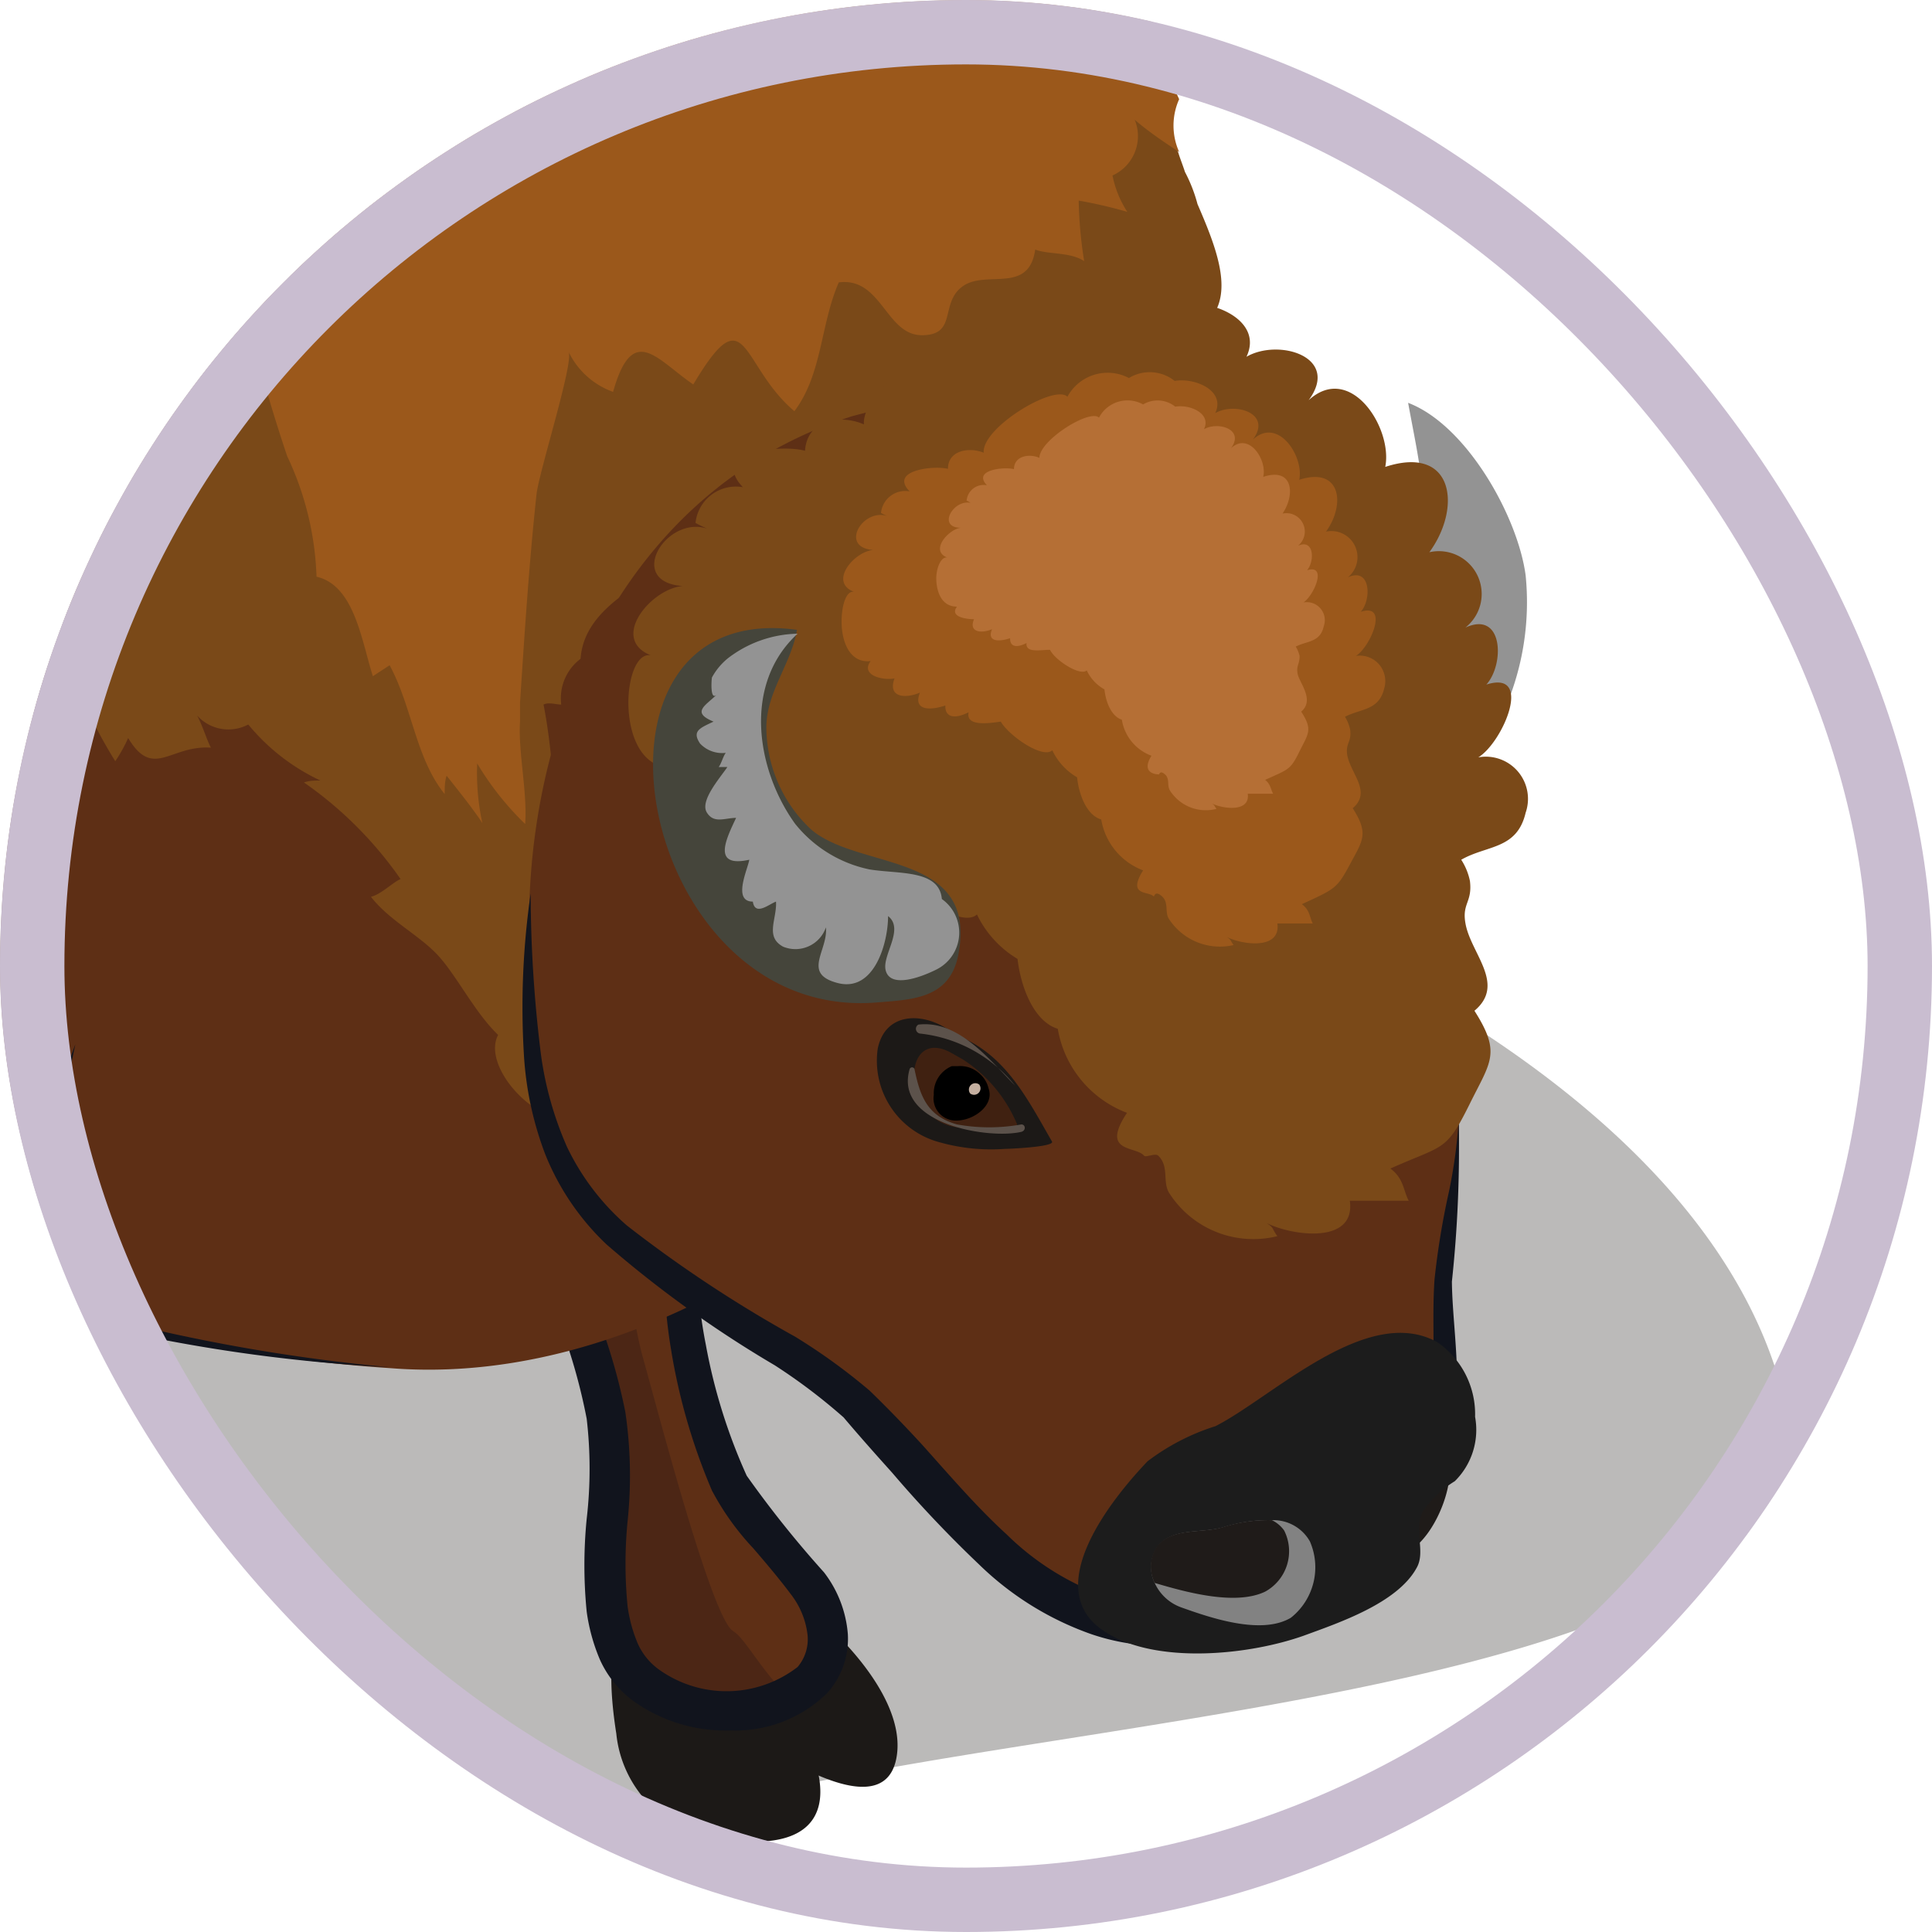 <svg xmlns="http://www.w3.org/2000/svg" width="60" height="60" fill="none"><g clip-path="url(#a)"><mask id="b" width="60" height="60" x="0" y="0" maskUnits="userSpaceOnUse" style="mask-type:alpha"><circle cx="30" cy="30" r="30" fill="#D9D9D9"/></mask><g mask="url(#b)"><path fill="#1C1917" d="M-.26 53.94c6.67 4.22-2.5 9.56.17 13.11 2.67 3.55 7.39-1.41 7.39-1.41a38 38 0 0 1 14.83-9.48c8.89-2.89 35.34-3.33 33.34-12.44s-14.45-16.45-32-20.45-33.56-6.44-37.56-6.89c-4-.45-13.56 2.45-12.22 6.67 1.34 4.22 1.11 12.22 1.11 12.22s-20.08 5.81-19.89 6.45c.83 2.72 4.67 2.89 4.67 2.89s19.71-5.75 21.11-2.89A20.83 20.83 0 0 0-.26 53.94Z" opacity=".3"/><path fill="#1C1917" d="M23.94 49.16c1.5.84 4.22 3.35 3.91 5.37-.24 1.58-2 .86-3.06.31a5.19 5.19 0 0 1-3-4.3 1.39 1.39 0 0 1 2.15-1.38Z"/><path fill="#1C1917" d="M23.57 51.86c2.16 2.42 3.36 6-1.31 5.23a3.65 3.65 0 0 1-3.12-3.25c-.89-5.64 2.25-4.4 4.43-1.98Z"/><path fill="#5E2F15" d="M22.62 46a18.55 18.55 0 0 1-1.46-6c-.08-1.19.43-1.86.43-3s-.39-2.38-.52-3.58c-.91-8.17 4.29-14.4 2.93-22.69-.32-1.93-.08-3.14-1.09-5.23a17.18 17.18 0 0 0-3.3-4.45c-2.91-3-5.74-4.55-7.68-2.46-.358.4-.657.847-.89 1.33a26 26 0 0 0-1.67 5.71 23.15 23.15 0 0 0 .45 10.62c.6 2.14 1.55 4.33 2.18 6.46 1.47 4.92 2.7 9.57 4.42 14.5.8 2.29 2.05 4.51 2.44 7.08.33 2.2-.53 4.93.37 7 .78 1.85 3.63 2.33 5.28 1.46a2 2 0 0 0 1.21-1.91c-.03-1.77-2.41-3.29-3.1-4.84Z"/><path fill="#4C2615" d="M24.51 52.71c-1.65.87-4.5.39-5.28-1.46-.9-2.1 0-4.83-.37-7-.39-2.57-1.64-4.79-2.44-7.08-1.72-4.93-2.95-9.58-4.42-14.5-.63-2.13-1.58-4.32-2.18-6.46a23.15 23.15 0 0 1-.45-10.62A26 26 0 0 1 11-.15c2.65.87 7.76 3.36 8.09 9.69.45 8.55-1.33 18-1.11 18.44.22.44 2.11 7.11 1.67 8.34-.44 1.23-.11 4.33.33 5.89.44 1.56 2.11 8 2.78 8.44.39.23.9 1.27 1.75 2.06Z"/><path fill="#11141D" d="M24.77 51.77a3.61 3.61 0 0 1-4.29.09 2 2 0 0 1-.67-.81 4.491 4.491 0 0 1-.32-1.17 13.547 13.547 0 0 1 0-2.63 13.61 13.61 0 0 0-.07-3.4 18.426 18.426 0 0 0-1.24-3.89 82.523 82.523 0 0 1-3.09-8.47c-.94-3-1.88-5.94-2.72-8.61-.84-2.67-2-4.93-2.53-6.7.38 1.83 1.3 4.16 2 6.85.7 2.69 1.5 5.72 2.36 8.73.43 1.5.88 3 1.35 4.46.47 1.46 1 2.9 1.55 4.18a17.995 17.995 0 0 1 1.12 3.66c.12 1.033.12 2.076 0 3.11a14.633 14.633 0 0 0 0 2.88 5.81 5.81 0 0 0 .41 1.49c.233.519.598.967 1.06 1.3a4.9 4.9 0 0 0 3 .9 4.07 4.07 0 0 0 3-1.16 2.52 2.52 0 0 0 .64-1.84 3.61 3.61 0 0 0-.74-1.91 33.037 33.037 0 0 1-2.4-3 17.446 17.446 0 0 1-1.27-4.07 14.17 14.17 0 0 1-.26-2.19c0-.65.32-1.38.38-2.27.05-1.76-.59-3.18-.65-4.66-.123-1.44-.09-2.888.1-4.32.35-2.75 1-5.15 1.43-7a49.903 49.903 0 0 0-2 6.89 19.003 19.003 0 0 0-.31 4.45c0 1.57.59 3.15.48 4.53-.05.67-.41 1.41-.46 2.31.006.807.076 1.613.21 2.41.244 1.506.67 2.977 1.27 4.38a8.229 8.229 0 0 0 1.28 1.79c.44.51.85 1 1.17 1.43.287.367.467.806.52 1.27a1.33 1.33 0 0 1-.31.99Z"/><path fill="#5E2F15" d="M12.13 42.49c4.92.39 9.87-1.71 13.75-4.66 4.57-3.48 7.15-10.94 8.94-16.08a33.888 33.888 0 0 0 .64-16.81C32.68-6.51 20.82-14.89 9.65-16.51a55.551 55.551 0 0 0-12.09-.37c-3.48.28-7.39.88-10.86.45-4.17-.5-8.09-2.36-12.31-2.78-5-.5-10.28-1.31-14.92 1a12.28 12.28 0 0 0-6.4 8c-1 3.9.62 6.33 1.54 9.93 1.27 5 2.38 10 6.25 13.57a48.307 48.307 0 0 0 5.06 3.94 19.71 19.71 0 0 1 2.59 1.82c.437.522.93.995 1.47 1.41 3.36 2.21 7.47 3.15 11.17 4.63a14.63 14.63 0 0 1 4.3 2.78A26.825 26.825 0 0 1-10.36 32a35.633 35.633 0 0 0 3.62 4.15 18.998 18.998 0 0 0 7.42 4.16 47.575 47.575 0 0 0 11.45 2.18Z"/><path fill="#11141D" d="M-46.46-9.5a11.71 11.71 0 0 1 3.22-6 12.26 12.26 0 0 1 6-3.23 24 24 0 0 1 7-.33c1.19.09 2.39.22 3.59.34a26.87 26.87 0 0 1 3.52.53c2.4.5 5.12 1.52 8.34 2.13 3.22.61 6.88.27 10.54-.11a56.436 56.436 0 0 1 11.5-.11 33.277 33.277 0 0 1 11.56 3.1 34.099 34.099 0 0 1 9.8 6.9A24.69 24.69 0 0 1 35.36 5.9c.16.87.31 1.73.4 2.58a37.99 37.99 0 0 1 .22 4.93 29.716 29.716 0 0 1-1.23 8.32 28.788 28.788 0 0 0 1.52-8.31 36.441 36.441 0 0 0-.1-5c-.07-.86-.19-1.74-.35-2.63a25.973 25.973 0 0 0-.68-2.66 26.42 26.42 0 0 0-6-9.94A34.537 34.537 0 0 0 19.28-14a34 34 0 0 0-11.86-3.33c-3.893-.4-7.817-.4-11.71 0-3.69.36-7.16.69-10.21.07-3.05-.62-5.81-1.62-8.29-2.14a25.893 25.893 0 0 0-3.66-.55c-1.2-.13-2.41-.26-3.63-.35a24.999 24.999 0 0 0-7.41.36 13.5 13.5 0 0 0-6.61 3.55 13 13 0 0 0-3.56 6.61 10.362 10.362 0 0 0 .07 4.25c.32 1.47.89 2.9 1.34 4.41.87 3 1.52 6.55 3.2 10a16.003 16.003 0 0 0 3.47 4.73 43.878 43.878 0 0 0 4.71 3.7c.82.6 1.76 1.1 2.51 1.66a6.72 6.72 0 0 1 1 1c.364.419.793.776 1.27 1.06a27.64 27.64 0 0 0 5.68 2.58c1.94.68 3.91 1.28 5.76 2 1.78.87 3.411 2.017 4.83 3.4a27.489 27.489 0 0 1 2.16 2c.67.68 1.2 1.49 1.83 2.25.63.76 1.27 1.46 1.93 2.15a20.01 20.01 0 0 0 2.08 1.93 19.131 19.131 0 0 0 4.76 2.55 34.885 34.885 0 0 0 4.78 1.44 51.08 51.08 0 0 0 8.38 1.13 55.644 55.644 0 0 1-8.32-1.41A35.493 35.493 0 0 1-.9 39.51a19.412 19.412 0 0 1-4.59-2.59 19.812 19.812 0 0 1-2-1.92c-.64-.69-1.26-1.4-1.86-2.15-.6-.75-1.12-1.58-1.82-2.31a26.68 26.68 0 0 0-2.18-2.08 18.998 18.998 0 0 0-5-3.6c-1.91-.82-3.87-1.43-5.78-2.13a27.535 27.535 0 0 1-5.46-2.55 4.334 4.334 0 0 1-1.05-.91 7.802 7.802 0 0 0-1.17-1.12c-.87-.65-1.72-1.1-2.51-1.7a41.547 41.547 0 0 1-4.57-3.65A15.003 15.003 0 0 1-42 8.4c-1.58-3.26-2.2-6.7-3.08-9.83-.46-1.56-1-3-1.3-4.32a9.152 9.152 0 0 1-.08-3.75Z"/><path fill="#1C1917" d="M3 63c2.16 2.41 3.37 6-1.3 5.22a3.66 3.66 0 0 1-3.13-3.24C-2.31 59.31.84 60.55 3 63Z"/><path fill="#5E2F15" d="M2.06 57.08a18.55 18.55 0 0 1-1.46-6c-.08-1.19.43-1.86.43-3S.64 45.7.51 44.5C-.4 36.33 4.8 30.1 3.44 21.81c-.32-1.93-.08-3.14-1.09-5.23a17.18 17.18 0 0 0-3.3-4.45c-2.91-3-5.74-4.55-7.68-2.46A5.71 5.71 0 0 0-9.52 11a26 26 0 0 0-1.67 5.71 23.15 23.15 0 0 0 .45 10.62c.6 2.14 1.55 4.33 2.18 6.46 1.47 4.92 2.7 9.57 4.42 14.5.8 2.29 2.05 4.51 2.44 7.08.33 2.2-.53 4.93.37 7 .78 1.85 3.63 2.33 5.28 1.46a2 2 0 0 0 1.21-1.91c-.03-1.73-2.41-3.25-3.1-4.84Z"/><path fill="#4C2615" d="M4 63.83c-1.65.87-4.5.39-5.28-1.46-.9-2.1 0-4.83-.37-7-.39-2.57-1.64-4.79-2.44-7.08-1.72-4.93-2.95-9.58-4.42-14.5-.63-2.13-1.58-4.32-2.18-6.46a23.152 23.152 0 0 1-.45-10.62c.32-1.959.864-3.875 1.62-5.71 2.65.87 7.76 3.36 8.09 9.69.45 8.55-1.33 18-1.11 18.44.22.44 2.11 7.11 1.67 8.34-.44 1.23-.11 4.33.33 5.89.44 1.56 2.11 8 2.78 8.44.35.2.86 1.2 1.76 2.03Z"/><path fill="#11141D" d="M4.21 62.88a3.62 3.62 0 0 1-4.29.1 2.1 2.1 0 0 1-.67-.82 4.92 4.92 0 0 1-.32-1.17 13.561 13.561 0 0 1 0-2.63 14.11 14.11 0 0 0-.07-3.4 19.422 19.422 0 0 0-1.24-3.89 80.224 80.224 0 0 1-3.09-8.47c-.94-3-1.88-5.94-2.73-8.61-.85-2.67-2-4.92-2.53-6.69.38 1.82 1.3 4.16 2 6.84.7 2.68 1.5 5.72 2.36 8.73.43 1.5.88 3 1.35 4.46.47 1.46 1 2.9 1.56 4.18a18.568 18.568 0 0 1 1.11 3.66 13.11 13.11 0 0 1 0 3.12 14.62 14.62 0 0 0 0 2.88 5.84 5.84 0 0 0 .42 1.49 3.16 3.16 0 0 0 1.05 1.29 5 5 0 0 0 3 .91 4.1 4.1 0 0 0 3-1.17 2.6 2.6 0 0 0 .64-1.84 3.74 3.74 0 0 0-.75-1.91 32.837 32.837 0 0 1-2.39-3 17.459 17.459 0 0 1-1.28-4.07 15.559 15.559 0 0 1-.26-2.18c0-.66.33-1.39.39-2.28 0-1.76-.6-3.18-.66-4.66a20.65 20.65 0 0 1 .1-4.32c.36-2.75 1.05-5.15 1.43-7a48.692 48.692 0 0 0-2 6.89 19.53 19.53 0 0 0-.32 4.45c0 1.57.59 3.15.48 4.53-.05.68-.41 1.41-.45 2.32a14.1 14.1 0 0 0 .21 2.4 17.89 17.89 0 0 0 1.27 4.38 8.559 8.559 0 0 0 1.28 1.8c.416.449.803.923 1.16 1.42.286.368.466.807.52 1.27a1.29 1.29 0 0 1-.28.99Z"/><path fill="#7A4918" d="M-24-15c-.31.08-.57.31-.83.38a3 3 0 0 0 2.08 1.49c-.09.11-.29.2-.39.34a1.47 1.47 0 0 0 1.25.85c.37 1.29 2.36 1.84 3.61 1.84-1.07 1.27 1.2 2.08 2.33 2.22-2.28.75.79 2.11 1.64 2.43-.4.26-.33.51-.52.72.36.06.61.31.93.4-1 .78-.22 1.36.83 1.39-.39.17-.78.54-1.2.69a3.62 3.62 0 0 0 1.91.21c-.42 1-1.86 1.29-2.29 2.38.35 0 .69.22 1 .26A7 7 0 0 0-15 2.81c.28.06.52.2.77.27a6.2 6.2 0 0 1-1 1.56 4 4 0 0 1 1 .19 8.328 8.328 0 0 0-1.15 2.43c.25 0 .54.06.78 0-.24.24-.38.92-.58 1.16.25 0 .51.2.77.26-.2.92-1.32 2.69.21 2.83a5.812 5.812 0 0 1-.82 2c.23 0 .67.24 1 .21 0 2-.35 3.43-.15 5.6a2 2 0 0 1 .82 1.87c.19-.113.366-.25.52-.41.077.268.177.53.3.78.15-.11.27-.37.5-.37.244.438.464.888.66 1.35 0-.25.3-.8.35-1.11.278.477.518.976.72 1.49.78-1.61-.78-7.39 1.19-7.82-.82-.37 1-3.15 1.15-4.21h-.34c.493-.393.93-.85 1.3-1.36.84 0 1.7.2 2.6.2.55 1.28 1.73 1.48 2.48 2.29.52.57.75 1.55 1.65 2.13-.16.18-.29.64-.44.81a4.64 4.64 0 0 1 2 2.43 16.45 16.45 0 0 0 2.26 3.17c-.38-.06-1 .18-1.39.14a15.229 15.229 0 0 0 1.42 2.94c.154-.228.288-.469.4-.72.78 1.3 1.31.21 2.57.3-.14-.27-.26-.69-.43-1a1.31 1.31 0 0 0 1.59.28 6.44 6.44 0 0 0 2.24 1.74c-.17 0-.34 0-.51.06 1.17.814 2.186 1.83 3 3-.24.1-.61.48-.92.55.57.74 1.52 1.2 2.1 1.84.58.64 1.13 1.76 1.85 2.45-.53 1 1.24 2.91 2.47 2.6 2.35-.58-.91-3 .5-3.86-1.33-2.72-1-6.16-1.56-9 .17-.08.37 0 .55 0a1.53 1.53 0 0 1 .6-1.42c.09-1.33 1.39-2.08 2.51-2.75a44.516 44.516 0 0 0 4.39-3.17c1-.77 1.62-.67 2.72-1.21.72-.37 1-1.15 1.75-1.48.93-.45 3.46-.48 4.21-1.5 1.89 0 3.64.09 4.07-.57.58-.86.06-2.17-.49-3.44a4.735 4.735 0 0 0-.39-1c-.07-.22-.15-.41-.21-.61a2 2 0 0 1 0-1.64c-.4-.83-.57-1.94-.93-2.66a24.536 24.536 0 0 0-1.63-2.21l.68-.18c-1.1-1.88-3.8-3.46-5.47-5a34.305 34.305 0 0 0-6.06-5c.246.003.49-.052.71-.16a14.843 14.843 0 0 0-3.8-2.2c-.07-1.35-2.58-1.88-3.09-2.42-7.62-2-15.18-.47-22.83.37-3.435.277-6.889.21-10.31-.2-2.27-.2-4.52-.44-6.68-.57a4.523 4.523 0 0 0-1 .25c0 .09 0 .14.11.15-1.23.17-1.77 1.26-.29 1.74Z"/><path fill="#5E2F15" d="M44.91 28.77c.06 2.1.29 4 .39 6 .1 2-.63 3.89-.45 6.08s.23 4.09-1.65 5.84-3.95 3.61-6.53 3.77c-4.48.27-6.8-3.46-9.54-6.3-2.74-2.84-7.45-4.16-9.47-7.57-1.47-2.48-1.34-5.94-1.21-8.81.28-6.31 3.41-12.73 10-14.85a16.51 16.51 0 0 1 15.41 3.62c1.44 1.42 3.2 3 3.83 5.24.74 2.72-.85 4.71-.78 6.98Z"/><path fill="#11141D" d="M27.71 45.74c.85.996 1.751 1.947 2.7 2.85a9.52 9.52 0 0 0 3.48 2.16 6.8 6.8 0 0 0 2.45.36 6.7 6.7 0 0 0 2.91-.71 12.755 12.755 0 0 0 2.68-1.81c.41-.36.82-.73 1.21-1.11a8.998 8.998 0 0 0 1.16-1.28 5.53 5.53 0 0 0 .95-3.31c0-1.1-.15-2.14-.16-3.09.178-1.66.249-3.33.21-5-.048.74-.148 1.475-.3 2.2a24.126 24.126 0 0 0-.45 2.74c-.07 1 0 2-.05 3.08a4.84 4.84 0 0 1-.95 2.8 17.994 17.994 0 0 1-2.3 2.12 12.177 12.177 0 0 1-2.49 1.58 5.63 5.63 0 0 1-2.45.55 6 6 0 0 1-2.05-.32 8.36 8.36 0 0 1-3-1.9c-.92-.84-1.75-1.81-2.61-2.77-.46-.5-1-1.07-1.64-1.69a18.462 18.462 0 0 0-2.32-1.68 40.253 40.253 0 0 1-5.22-3.45 7.551 7.551 0 0 1-1.86-2.44 10.63 10.63 0 0 1-.81-2.87 40.812 40.812 0 0 1-.32-5c-.24 1.655-.31 3.33-.21 5 .061 1.058.284 2.1.66 3.09a7.89 7.89 0 0 0 1.91 2.81 35.25 35.25 0 0 0 5.22 3.75 17.797 17.797 0 0 1 2.14 1.62c.55.65 1.07 1.23 1.51 1.72Z"/><path fill="#939393" d="M44.83 24.75a8.35 8.35 0 0 0 2.55-6.88c-.24-1.82-1.83-4.67-3.65-5.36.48 2.62.91 3.88-.55 6.34-.81 1.37-1.55 2.34-.67 3.81.59.99 1.58 1.17 2.32 2.09Z"/><path fill="#1F1B19" d="M44.74 44.88c.88.72-.46 3.77-1.55 3.34-.75-.3-.39-2.29 0-2.77a1.53 1.53 0 0 1 1.55-.57Z"/><path fill="#1C1C1C" d="M45.18 46a2.24 2.24 0 0 0 .63-2 2.72 2.72 0 0 0-1.16-2.31c-2.18-1.23-5.13 1.7-6.9 2.6a6.92 6.92 0 0 0-2.11 1.09c-1.1 1.15-3.41 4-1.3 5.31 1.57 1 4.44.72 6.17.1 1.06-.39 2.88-1 3.48-2.09.3-.51-.1-1.18.19-1.75a3.299 3.299 0 0 1 1-.95Z"/><path fill="#828282" d="M35.86 49.16c.157.346.445.616.8.75.92.33 2.51.88 3.43.33a2 2 0 0 0 .59-2.37 1.3 1.3 0 0 0-1.16-.66 4.683 4.683 0 0 0-1.53.22c-.67.2-1.59 0-2.05.61a1.12 1.12 0 0 0-.08 1.12Z"/><path fill="#1F1B19" d="M35.86 49.16c.92.27 2.49.72 3.43.27a1.43 1.43 0 0 0 .59-1.9 1 1 0 0 0-.38-.32 4.683 4.683 0 0 0-1.53.22c-.67.2-1.59 0-2.05.61a1.12 1.12 0 0 0-.06 1.12Z"/><path fill="#1C1917" d="M29.38 31.93c-.81-.5-1.89-.46-2.12.63a2.62 2.62 0 0 0 1.94 2.92 5.89 5.89 0 0 0 2 .2c.11 0 1.57-.06 1.47-.23-.72-1.25-1.37-2.56-2.71-3.19-.199-.1-.393-.21-.58-.33Z"/><path fill="#402111" d="M29.51 32.68c-1.52-.8-1.55 2.1.21 2.33.17 0 2 .08 1.86-.11a4.43 4.43 0 0 0-1.68-2l-.39-.22Z"/><path fill="#5C524B" d="M28.25 33.2a.08.08 0 0 1 .15 0c.17.83.39 1.46 1.32 1.72a5.61 5.61 0 0 0 2 0c.13 0 .15.19 0 .23-1.01.24-3.97-.24-3.47-1.95ZM28.52 31.82c1.24-.15 2.2 1.08 3 1.89a4.39 4.39 0 0 0-2.93-1.61.15.15 0 0 1-.07-.28Z"/><path fill="#000" d="M29 34a.91.91 0 0 1 .56-.89h.19a.888.888 0 0 1 .69.25c.13.117.22.27.26.44.19.52-.45 1-1 1a.69.69 0 0 1-.7-.8Z"/><path fill="#C4AFA0" d="M30.41 33.68a.2.2 0 0 1-.28.28.2.2 0 0 1 .28-.28Z"/><path fill="#7A4918" d="M20.32 20.39c-1.47-.47-.12-2.11.88-2.19-1.85-.13-.42-2.37.92-1.72a4.14 4.14 0 0 1-.52-.24 1.26 1.26 0 0 1 1.47-1.11C22 14 24.32 13.8 25 14c.07-1 1.13-1.13 1.83-.82-.1-1.28 3.63-3.54 4.3-2.88a2.35 2.35 0 0 1 3.16-1 2 2 0 0 1 2.34.15c1-.18 2.62.49 2.08 1.63 1-.58 2.93 0 1.93 1.35 1.3-1.19 2.62.87 2.38 2.07 2.14-.7 2.38 1.27 1.37 2.65a1.33 1.33 0 0 1 1.12 2.34c1.18-.54 1.22 1.14.65 1.77 1.48-.47.51 1.8-.25 2.26a1.31 1.31 0 0 1 1.47 1.72c-.27 1.15-1.2 1-2 1.46.13.201.222.425.27.66.08.66-.25.69-.14 1.31.16.94 1.27 1.89.28 2.72.84 1.32.5 1.58-.15 2.9-.74 1.49-.78 1.25-2.46 2 .42.31.4.69.57 1h-1.83c.19 1.37-1.8 1.09-2.59.69.25.16.16.17.34.41a3.1 3.1 0 0 1-3.34-1.31c-.25-.35 0-.84-.36-1.19-.09-.09-.4.07-.44 0-.27-.31-1.36-.08-.53-1.33a3.4 3.4 0 0 1-2.15-2.61c-.72-.22-1.14-1.24-1.25-2.17a3.251 3.251 0 0 1-1.26-1.38c-.49.46-2.23-.75-2.64-1.48-.69.1-1.8.26-1.69-.48-.77.4-1.22.23-1.18-.34-.92.3-1.68.19-1.31-.66-.83.34-1.69.19-1.3-.72-.67.11-1.76-.21-1.22-.89-1 .11-1.43-.86-1.48-1.82-.05-.96.29-1.88.8-1.62Z"/><path fill="#45453B" d="M24.75 19.56c-7.36-1-5 12.22 2.51 11.57 1.07-.09 2.23-.11 2.5-1.47.63-3.23-3.08-2.62-4.57-3.9a4.36 4.36 0 0 1-1.39-3.19c.01-1.09.78-1.97.95-3.01Z"/><path fill="#939393" d="M29.25 27.92a1.28 1.28 0 0 1-.17 2.19c-.5.25-1.46.6-1.58 0-.09-.47.59-1.26.08-1.66 0 .84-.43 2.37-1.56 2.08-1.13-.29-.3-1-.37-1.73a1.002 1.002 0 0 1-1.33.6c-.57-.31-.19-.85-.22-1.4-.22.08-.65.46-.72 0-.64 0-.16-1-.11-1.3-1.18.26-.71-.66-.41-1.3-.35 0-.69.19-.91-.17-.22-.36.41-1.07.64-1.41h-.27c.08-.1.14-.34.22-.44a.94.94 0 0 1-.8-.29c-.26-.39 0-.48.42-.68-.71-.29-.24-.5.1-.84-.22.22-.16-.5-.15-.53.125-.231.295-.435.5-.6a3.66 3.66 0 0 1 2.16-.76c-1.71 1.57-1.28 4.23-.08 5.9A4 4 0 0 0 27 27c.91.15 2.17 0 2.25.92Z"/><path fill="#9B581B" d="M26.58 18.4c-.89-.28-.07-1.27.54-1.32-1.12-.08-.25-1.44.56-1a2.377 2.377 0 0 1-.32-.15.758.758 0 0 1 .89-.67c-.65-.66.76-.81 1.19-.7 0-.59.68-.68 1.11-.5-.07-.77 2.19-2.14 2.6-1.74a1.42 1.42 0 0 1 1.91-.58 1.24 1.24 0 0 1 1.42.09c.63-.11 1.59.3 1.26 1 .61-.35 1.78 0 1.17.82.79-.72 1.59.53 1.44 1.25 1.3-.42 1.44.77.83 1.61a.81.81 0 0 1 .68 1.42c.71-.33.74.69.4 1.07.89-.29.3 1.09-.15 1.37a.79.79 0 0 1 .88 1c-.16.7-.72.63-1.22.89.075.123.13.259.16.4.05.4-.15.41-.09.79.1.57.77 1.14.17 1.65.51.8.31 1-.09 1.75s-.47.76-1.49 1.23c.26.19.24.42.34.6h-1.1c.11.83-1.09.66-1.57.42.15.1.1.1.21.25a1.89 1.89 0 0 1-2-.8c-.15-.21 0-.51-.22-.71-.22-.2-.24 0-.26 0-.17-.18-.83 0-.33-.81a2.05 2.05 0 0 1-1.3-1.58c-.44-.13-.69-.74-.75-1.31a1.91 1.91 0 0 1-.77-.84c-.29.28-1.35-.45-1.6-.89-.41.06-1.09.15-1-.29-.47.24-.74.13-.72-.21-.55.18-1 .12-.79-.4-.51.21-1 .12-.79-.44-.41.07-1.06-.12-.74-.54-.61.07-.87-.52-.9-1.1-.03-.58.14-1.18.44-1.03Z"/><path fill="#B56F35" d="M29.46 17.33c-.63-.2 0-.9.38-.94-.79 0-.17-1 .4-.74-.09 0-.14-.08-.22-.1a.531.531 0 0 1 .63-.48c-.46-.48.54-.58.84-.5 0-.42.49-.49.79-.35 0-.55 1.57-1.53 1.85-1.25a1 1 0 0 1 1.37-.41.88.88 0 0 1 1 .07c.45-.08 1.13.21.89.7.44-.25 1.27 0 .84.59.56-.52 1.13.37 1 .89.93-.31 1 .55.6 1.14a.57.57 0 0 1 .48 1c.51-.23.52.49.28.76.64-.2.22.78-.11 1a.56.56 0 0 1 .63.74c-.11.5-.51.45-.87.63.056.089.096.187.12.29 0 .28-.11.29-.06.56.05.27.54.81.11 1.17.37.57.22.68-.06 1.25s-.34.54-1.06.87c.18.14.17.3.25.43h-.79c.08.59-.78.47-1.12.3.11.07.07.07.15.17a1.32 1.32 0 0 1-1.44-.56c-.11-.16 0-.37-.16-.51s-.17 0-.19 0c-.02 0-.59 0-.23-.58a1.43 1.43 0 0 1-.92-1.12c-.32-.1-.5-.54-.54-.94a1.31 1.31 0 0 1-.55-.59c-.21.19-1-.33-1.14-.64-.29 0-.77.11-.73-.21-.33.17-.52.1-.51-.15-.39.13-.72.09-.56-.28-.36.15-.73.08-.56-.31-.29 0-.76-.09-.53-.39-.43 0-.61-.37-.64-.78-.03-.41.16-.84.38-.73Z"/><path fill="#9B581B" d="M-13.52-13.28c-.07.25 0 .53-.07.71.43-.05 1 .15 1.43.06-2 1.67-1.09 1.88 1 2.23-1.75.66-.55 1.87.56 2.38a4.48 4.48 0 0 0-.91 1.5 4.11 4.11 0 0 0 1.88.65c-1.75.82.29 1.69 1.34 1.92-.87 1-1.42 2.11.39 2.31-.2.87-1.09 1.7-.89 2.63.31 0 .73.18.95.18-.54.89-1.65 2.08-1.23 3.08.22-.18.54-.31.75-.49.07.67 0 1.39.07 2.07 1.65-.83 2.78-2.91 4.17-4-.07.32 0 .79-.13 1.14.39-.23 1.25-.49 1.65-.75a4.61 4.61 0 0 0-.26 1.69 15.28 15.28 0 0 1 1.65-.13c-.09.39.14.94.06 1.31a4.76 4.76 0 0 0 2.25.21 8.71 8.71 0 0 1 .37 2.07 4.77 4.77 0 0 0 2.17-.68 10.4 10.4 0 0 1 .4 1.69 11.18 11.18 0 0 0 1.5-.77c0 .35.09.8 0 1.15.17-.22.72-.49.95-.78a1.64 1.64 0 0 1 .61 1.7c.11-.22.31-.49.38-.63a49.51 49.51 0 0 0 1.4 5 9.44 9.44 0 0 1 .91 3.74c1.18.27 1.4 2 1.75 3.09l.52-.34c.7 1.29.81 2.89 1.71 4 0-.19 0-.39.06-.57.3.38.8 1 1.11 1.47a7.278 7.278 0 0 1-.16-1.85c.411.69.912 1.322 1.49 1.88.07-1-.22-2.23-.16-3.18v-.59c.14-2.14.28-4.31.51-6.45.06-.66 1.16-4.09 1-4.44a2.45 2.45 0 0 0 1.38 1.24c.61-2.17 1.36-1 2.49-.23 1.68-2.82 1.44-.61 3.14.83.87-1.15.81-2.71 1.38-4 1.33-.17 1.46 1.64 2.58 1.64s.54-1 1.27-1.52 2.05.26 2.25-1.14c.41.16 1.09.07 1.52.36a13.278 13.278 0 0 1-.17-1.88c.51.089 1.013.206 1.51.35a3.21 3.21 0 0 1-.46-1.13 1.34 1.34 0 0 0 .69-1.73c.43.37.92.7 1.38 1a2 2 0 0 1 0-1.64c-.4-.83-.57-1.94-.93-2.66a24.517 24.517 0 0 0-1.63-2.21l.68-.18c-1.1-1.88-3.8-3.46-5.47-5a34.298 34.298 0 0 0-6.06-5c.246.003.489-.052.71-.16a14.84 14.84 0 0 0-3.8-2.2c-.07-1.35-2.58-1.88-3.09-2.42-7.62-2-15.18-.47-22.83.37-3.435.277-6.889.21-10.31-.2a2.46 2.46 0 0 0-.65.79c-.54 2.01 1.4 2.58 3.24 2.51Z"/><path fill="#B56F35" d="M29.65-9.85a31.72 31.72 0 0 1 3.18 4.72c-.14 0-1 .06-1.1-.09.25.65.76 1.31 1 1.93-.7-.13-1.39-.4-2.11-.51.273.348.563.682.87 1a9.28 9.28 0 0 1-2.28-.31c.262.39.502.793.72 1.21a20.466 20.466 0 0 1-2.12-.52c.15.4 0 .69.29 1.08a7.19 7.19 0 0 1-2.05-.53c.018.235.065.466.14.69-.72.61-.39 1.33-.79 2.12s-1.12.37-1.17 1.39c-.77-.13-1-1-1.72-1.39.14.32.14.85.32 1.22-.23-.12-.79-.16-1.07-.32-.09 2-2.9 2.38-3.85.71 0 .17 0 .32-.06.49 0 0-.53.06-.47 0-.22-.51-.6-.71-.93-1-.05.455-.13.906-.24 1.35-1.76-1.9-4.17-1.64-5.91-4a20.588 20.588 0 0 0-3.25-3.77c-.34-.28-1.77-.83-1.45-1.44.08-.17 1-.58 1.09-.32a3.48 3.48 0 0 1-.31-1.75c.25 0 .67-.24 1-.19-.73-1.77 1.13-1.35 2.31-1.42-.1-.25 0-.75-.15-1h1.93c-.2-.24-.32-.78-.51-1 .42.06 1-.12 1.37 0v-.3c.687.092 1.378.15 2.07.17a3.86 3.86 0 0 1-.82-1.24c.33.1.88 0 1.21.13-.27-.25-.56-.91-.85-1.18 2.23-.35 4.48 1.44 6.53 1.36a13.57 13.57 0 0 0-1-1.72c.24 0 .55-.07.79 0-.69-.55-1.42-1.07-2.15-1.56 4.33-.66 9.01 2.91 11.54 5.99Z"/></g></g><rect width="58" height="58" x="1" y="1" stroke="#C9BDD0" stroke-width="2" rx="29"/><defs><clipPath id="a"><rect width="60" height="60" fill="#fff" rx="30"/></clipPath></defs></svg>